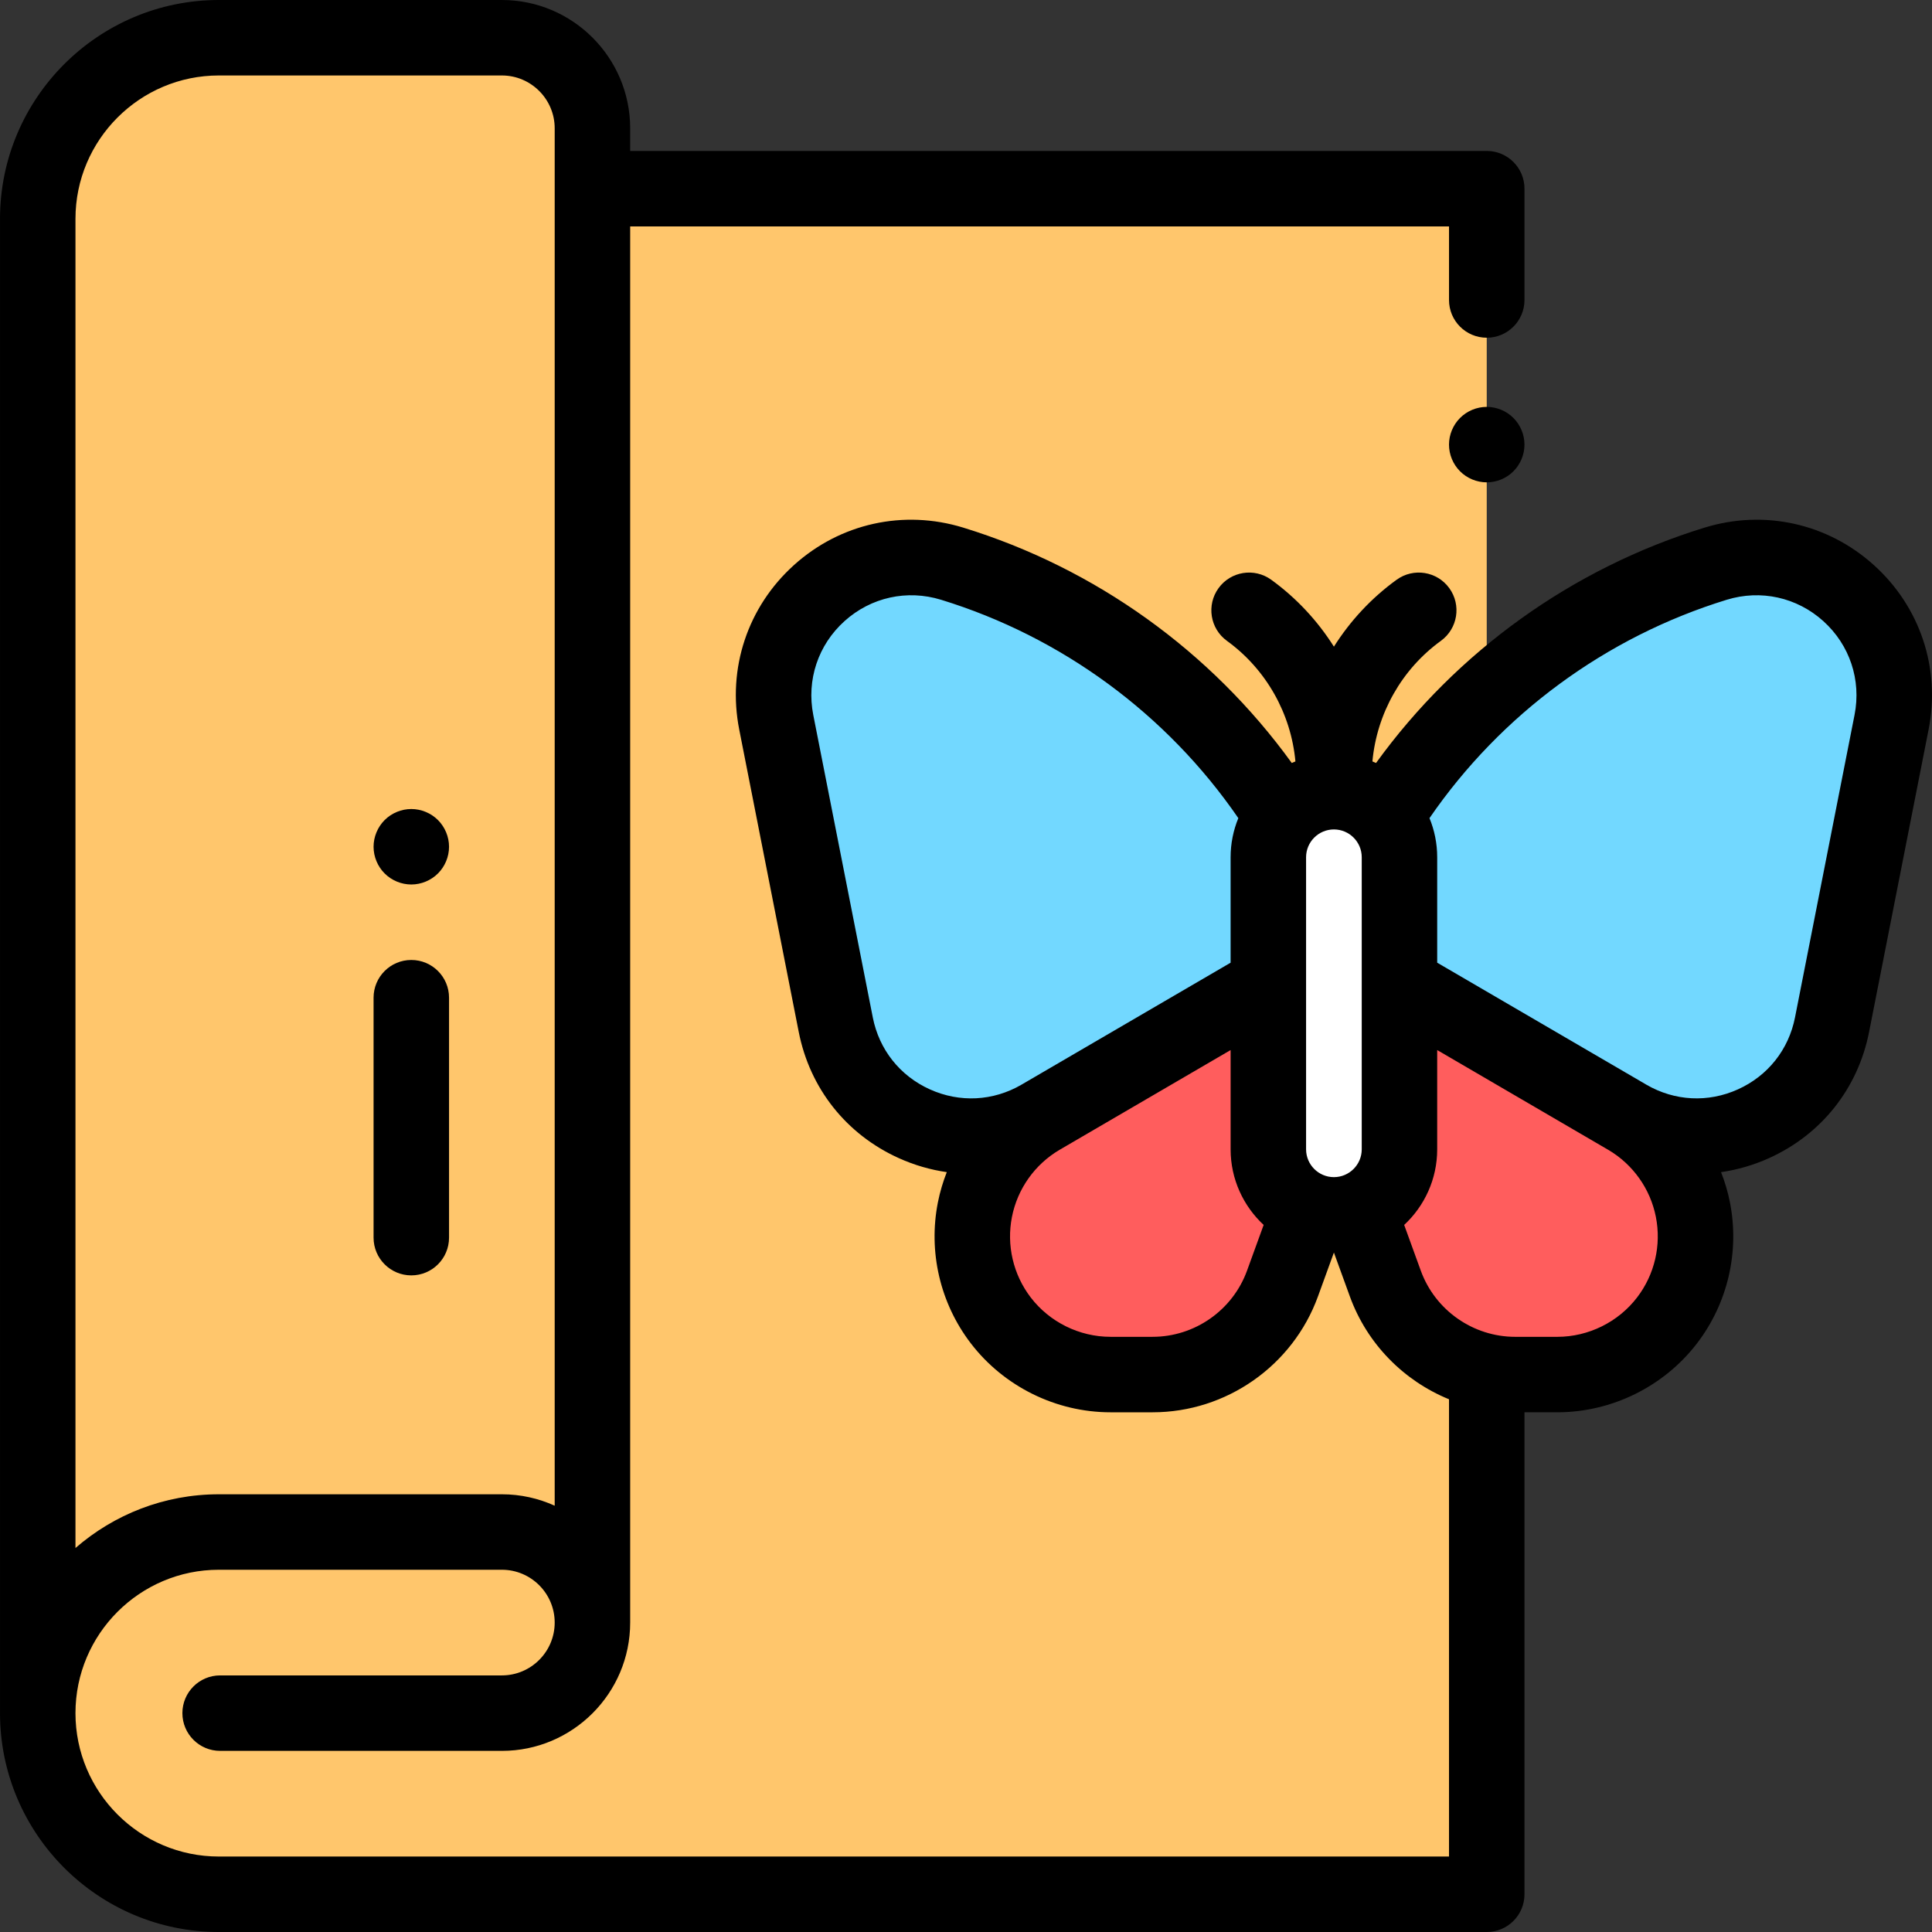 <svg height="512pt" viewBox="0 0 512 512" width="512pt" xmlns="http://www.w3.org/2000/svg"><rect x="0" y="0" width="512" height="512" fill="#333333" stroke="none"/><path d="m157 430v-396c0-13.254-10.746-24-24-24h-75c-26.512 0-48 21.488-48 48v396h123c13.254 0 24-10.746 24-24s-10.746-24-24-24h-75c-26.512 0-48 21.488-48 48s21.488 48 48 48h336v-452h-237zm0 0" fill="#ffc66c"/><path d="m339.887 216.391-1.188-1.828c-20.254-31.184-50.828-54.254-86.371-65.18-26.422-8.121-51.953 14.887-46.617 42.012l15.773 80.148c4.855 24.668 32.582 37.191 54.301 24.523l60.34-35.203" fill="#72d8ff"/><path d="m332.859 262.77-57.02 33.258c-19.027 11.094-24.023 36.359-10.648 53.859 6.926 9.066 17.684 14.383 29.094 14.383h11.172c15.398 0 29.156-9.637 34.414-24.109l7.078-19.488" fill="#ff5d5d"/><path d="m367.109 216.391 1.188-1.828c20.258-31.184 50.828-54.254 86.371-65.18 26.426-8.121 51.957 14.887 46.617 42.012l-15.77 80.148c-4.855 24.668-32.582 37.191-54.301 24.523l-60.344-35.203" fill="#72d8ff"/><path d="m374.141 262.77 57.02 33.258c19.027 11.094 24.023 36.359 10.648 53.859-6.93 9.066-17.688 14.383-29.094 14.383h-11.172c-15.402 0-29.156-9.637-34.414-24.109l-7.082-19.488" fill="#ff5d5d"/><path d="m353.5 321.953c-9.598 0-17.375-7.777-17.375-17.375v-77.398c0-9.594 7.777-17.371 17.375-17.371 9.594 0 17.371 7.777 17.371 17.371v77.398c0 9.598-7.777 17.375-17.371 17.375zm0 0" fill="#fff"/><path d="m394 107.828c-2.633 0-5.211 1.07-7.07 2.934-1.859 1.859-2.93 4.438-2.93 7.066 0 2.641 1.07 5.211 2.93 7.07 1.859 1.871 4.438 2.93 7.07 2.93 2.629 0 5.211-1.059 7.07-2.93 1.859-1.859 2.93-4.43 2.93-7.07 0-2.629-1.07-5.207-2.93-7.066-1.859-1.863-4.441-2.934-7.07-2.934zm0 0"/><path d="m496.582 149.742c-12.281-11.066-29.047-14.773-44.852-9.918-35.035 10.77-65.66 32.777-87.066 62.375-.316-.145-.637-.281-.961-.414 1.16-12.68 7.746-24.414 18.145-31.953 4.473-3.242 5.469-9.492 2.23-13.965-3.242-4.473-9.496-5.469-13.965-2.227-6.691 4.848-12.297 10.895-16.613 17.727-4.316-6.832-9.922-12.879-16.613-17.727-4.473-3.242-10.727-2.246-13.965 2.227-3.242 4.473-2.246 10.723 2.227 13.965 10.402 7.539 16.988 19.273 18.148 31.953-.324.133-.645.27-.965.414-21.406-29.598-52.027-51.605-87.066-62.375-15.801-4.855-32.57-1.148-44.852 9.918-12.281 11.07-17.707 27.359-14.516 43.582l15.773 80.148c2.945 14.973 12.613 27.164 26.523 33.445 4.129 1.867 8.398 3.09 12.711 3.711-1.012 2.57-1.809 5.238-2.352 7.988-2.594 13.113.574 26.727 8.691 37.344 8.762 11.465 22.605 18.312 37.039 18.312h11.168c19.535 0 37.145-12.336 43.816-30.699l4.223-11.621h.004.008l4.223 11.621c4.578 12.598 14.305 22.359 26.27 27.246v121.18h-326c-20.949 0-38-17.047-38-38s17.051-38 38-38h75c7.723 0 14 6.281 14 14s-6.277 14-14 14h-74.664c-5.523 0-10 4.477-10 10s4.477 10 10 10h74.668c18.746 0 34-15.254 34-34v-370h217v19.5c0 5.523 4.477 10 10 10s10-4.477 10-10v-29.5c0-5.523-4.477-10-10-10h-227v-6c0-18.746-15.254-34-34-34h-75c-31.98 0-58 26.02-58 58v396c0 31.98 26.02 58 58 58h336c5.523 0 10-4.477 10-10v-127.73h8.715c14.43 0 28.277-6.844 37.039-18.309 8.113-10.621 11.281-24.23 8.691-37.344-.543-2.75-1.344-5.418-2.352-7.988 4.309-.621 8.582-1.848 12.711-3.711 13.906-6.281 23.574-18.473 26.52-33.445l15.773-80.148c3.191-16.223-2.234-32.512-14.516-43.582zm-438.582-129.742h75c7.719 0 14 6.281 14 14v365.027c-4.273-1.938-9.012-3.027-14-3.027h-75c-14.527 0-27.812 5.383-38 14.238v-352.238c0-20.953 17.047-38 38-38zm288.125 207.18c0-4.066 3.309-7.371 7.375-7.371s7.375 3.305 7.375 7.371v77.398c0 4.066-3.309 7.375-7.375 7.375s-7.375-3.309-7.375-7.375zm-114.828 42.43-15.773-80.148c-1.82-9.254 1.273-18.547 8.281-24.859 7.008-6.316 16.574-8.43 25.586-5.66 32.016 9.84 59.848 30.324 78.781 57.871-1.316 3.199-2.047 6.699-2.047 10.371v27.938l-55.324 32.27c-.039.02-.078.047-.117.07-7.508 4.355-16.344 4.805-24.254 1.23-7.938-3.582-13.453-10.539-15.133-19.082zm99.176 67.133c-3.809 10.484-13.863 17.527-25.016 17.527h-11.172c-8.238 0-16.145-3.906-21.148-10.453-4.633-6.062-6.441-13.836-4.961-21.324 1.469-7.441 6.059-13.91 12.59-17.762.02-.008.039-.02.055-.031l45.305-26.426v26.305c0 7.906 3.375 15.035 8.754 20.039zm103.387 7.074c-5 6.547-12.906 10.457-21.145 10.457h-11.172c-11.152 0-21.207-7.043-25.016-17.527l-4.406-12.129c5.379-5 8.75-12.133 8.75-20.039v-26.305l45.305 26.43c.02.008.039.02.055.027 6.535 3.855 11.125 10.32 12.594 17.766 1.48 7.484-.328 15.258-4.965 21.32zm57.613-154.355-15.773 80.148c-1.68 8.543-7.191 15.5-15.129 19.082-7.914 3.574-16.746 3.121-24.254-1.23-.039-.023-.078-.051-.117-.074l-55.328-32.266v-27.941c0-3.668-.727-7.168-2.043-10.367 18.934-27.551 46.766-48.031 78.777-57.871 9.016-2.77 18.582-.656 25.59 5.656 7.004 6.316 10.102 15.609 8.277 24.863zm0 0"/><path d="m109 337.988c5.523 0 10-4.477 10-10v-63.586c0-5.523-4.477-10-10-10s-10 4.477-10 10v63.586c0 5.523 4.477 10 10 10zm0 0"/><path d="m109 234.398c2.629 0 5.211-1.07 7.07-2.93 1.859-1.859 2.93-4.438 2.93-7.07 0-2.629-1.07-5.207-2.93-7.07-1.859-1.859-4.441-2.93-7.07-2.93-2.633 0-5.211 1.07-7.07 2.93-1.859 1.863-2.93 4.441-2.93 7.07 0 2.633 1.07 5.211 2.93 7.07 1.859 1.859 4.438 2.93 7.07 2.93zm0 0"/></svg>